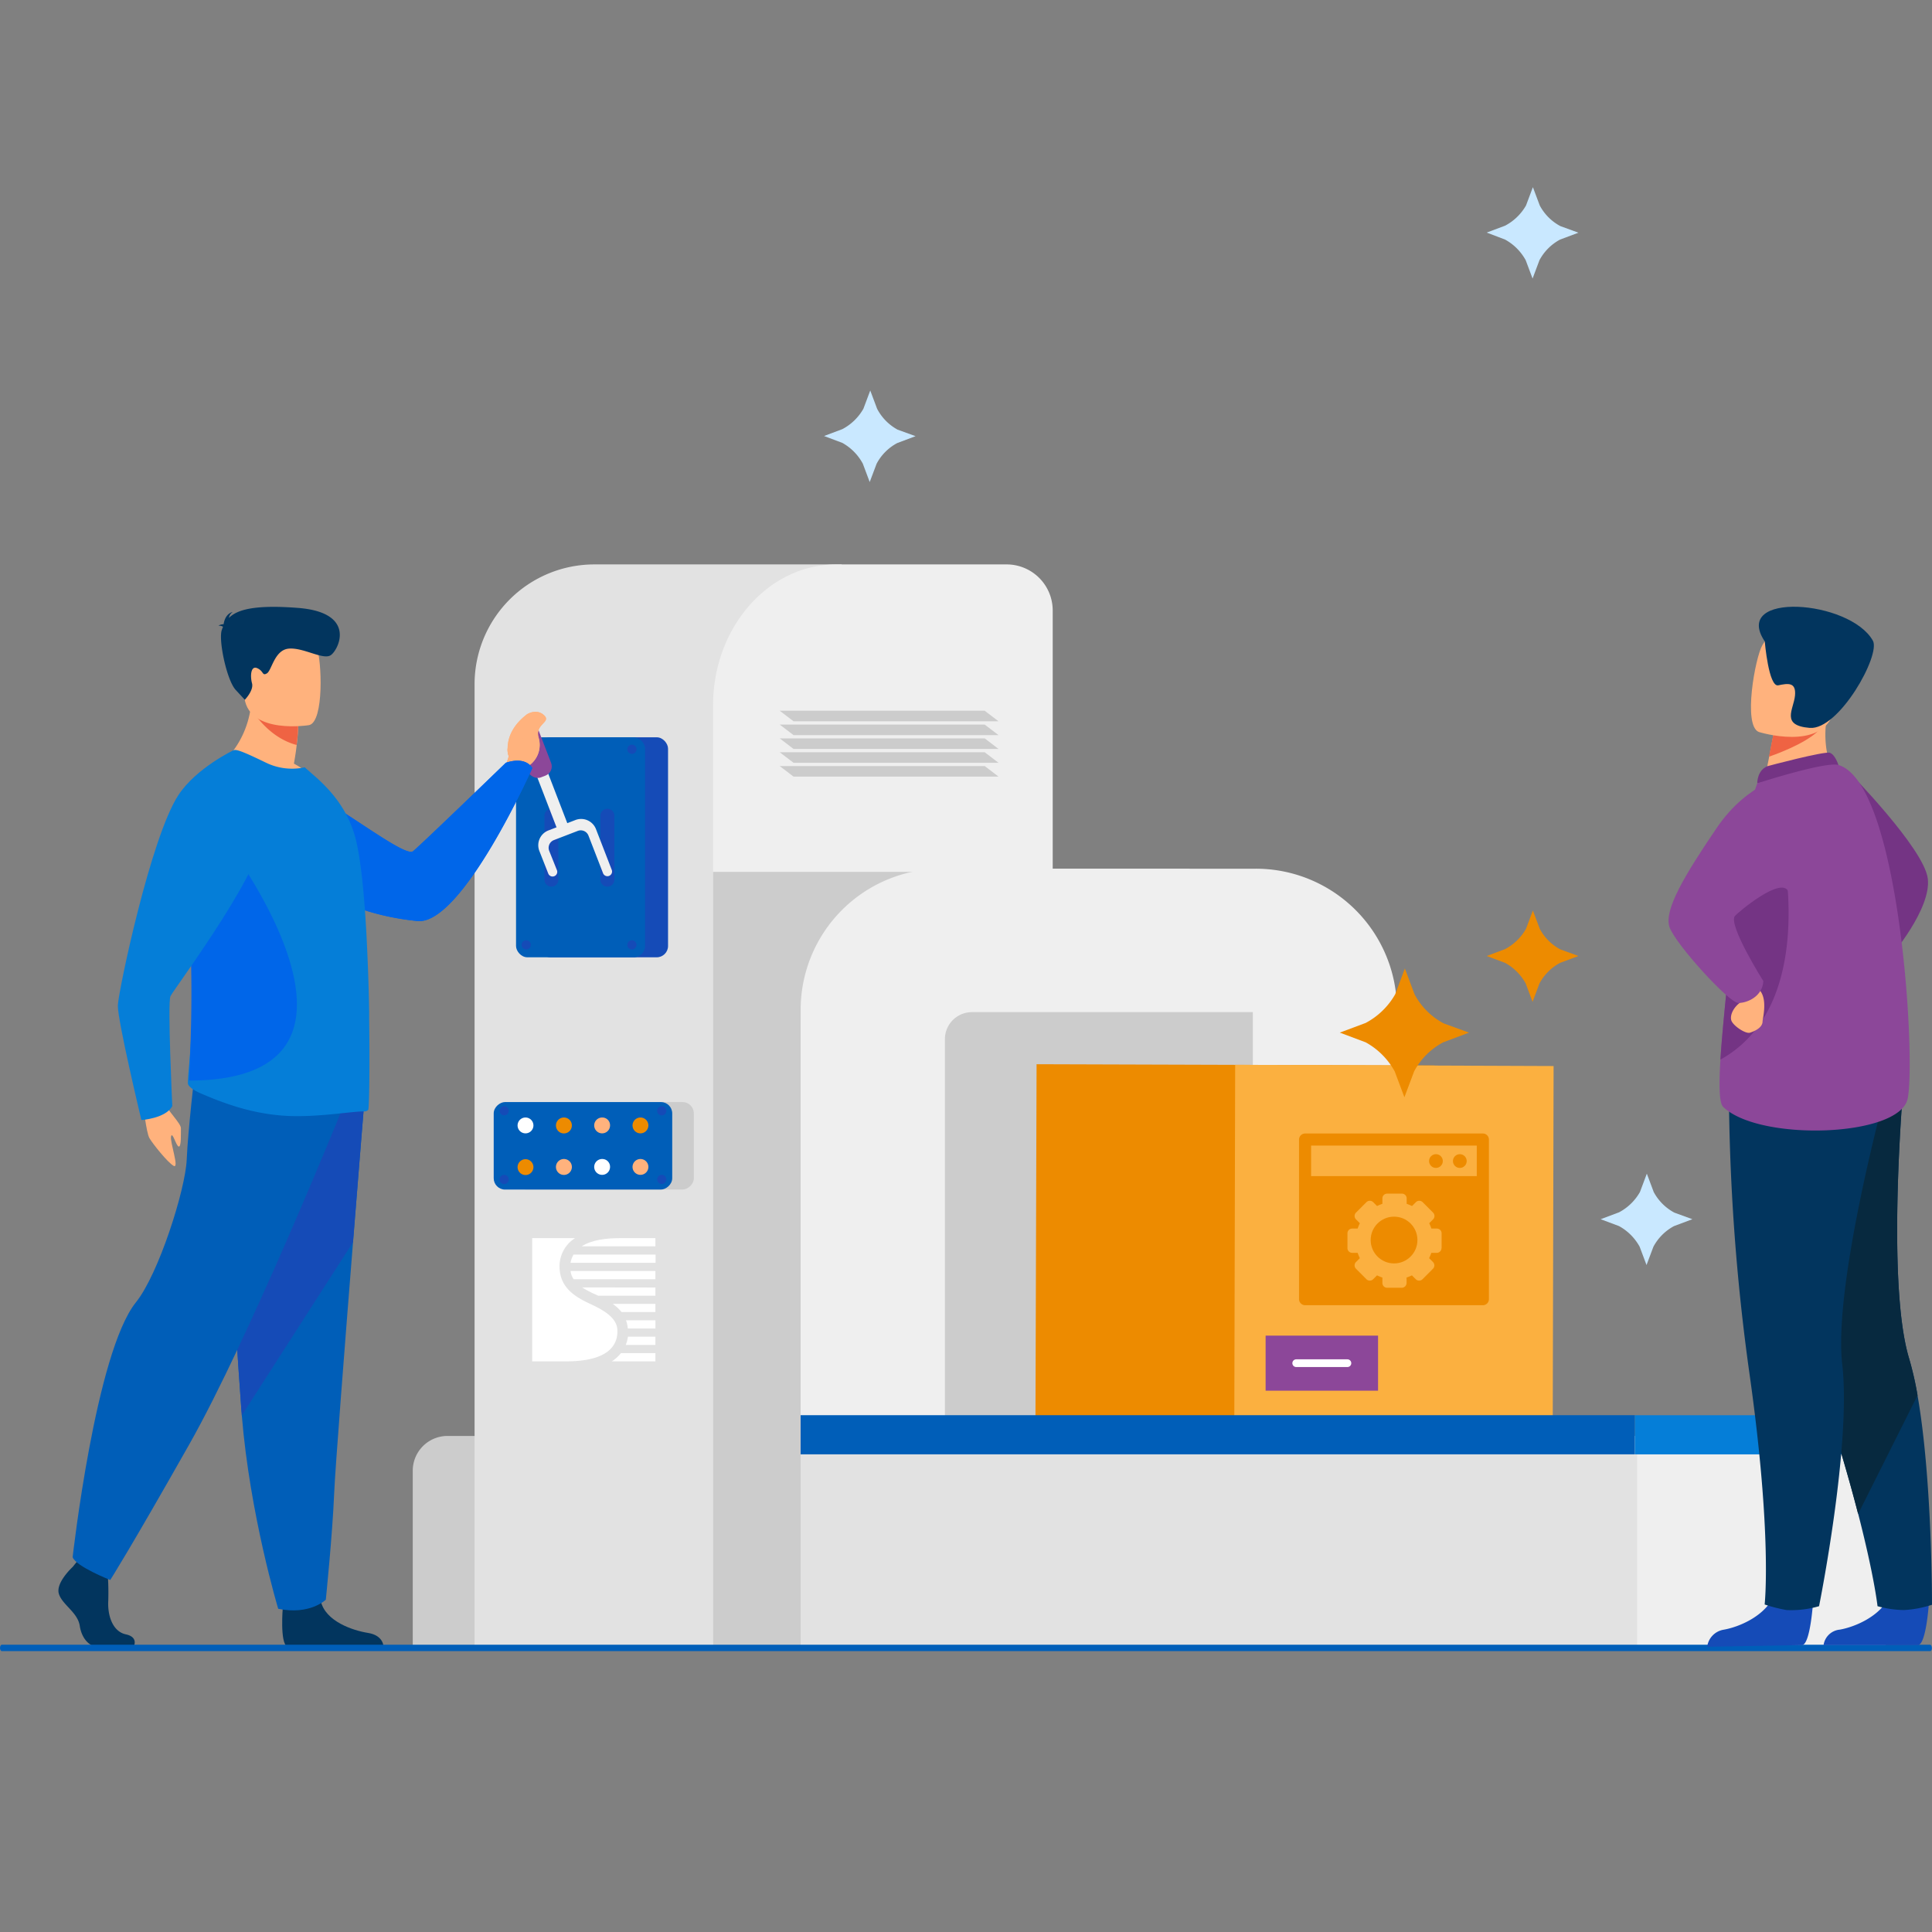 <svg id="Layer_1" data-name="Layer 1" xmlns="http://www.w3.org/2000/svg" viewBox="0 0 500 500"><rect x="0" y="0" width="500" height="500" fill="#808080" stroke="none"/><defs><style>.cls-1{fill:#ccc;}.cls-2{fill:#005eb8;}.cls-3{fill:#e2e2e2;}.cls-4{fill:#efefef;}.cls-5{fill:#ed8b00;}.cls-6{fill:#fbb040;}.cls-7{fill:#057ed8;}.cls-8{fill:#154bb7;}.cls-9{fill:#8c4799;}.cls-10{fill:#ffb27d;}.cls-11{fill:#0066e9;}.cls-12{fill:#02355e;}.cls-13{fill:#ef6343;}.cls-14{fill:#07293f;}.cls-15{fill:#743484;}.cls-16{fill:#fff;}.cls-17{fill:#c9e8ff;}.cls-18{fill:none;stroke:#fff;stroke-linecap:round;stroke-miterlimit:10;stroke-width:2px;}</style></defs><path class="cls-1" d="M115.82,371.62H309.36a0,0,0,0,1,0,0V425.9a0,0,0,0,1,0,0H106.82a0,0,0,0,1,0,0V380.61A9,9,0,0,1,115.82,371.62Z"/><rect class="cls-2" x="125.73" y="366.25" width="179.92" height="10.13"/><path class="cls-3" d="M153.82,146.07h64a0,0,0,0,1,0,0V425.9a0,0,0,0,1,0,0h-95a0,0,0,0,1,0,0V177A31,31,0,0,1,153.82,146.07Z"/><path class="cls-4" d="M272.44,158V425.9h-87.9V182.58c0-20.16,14.27-36.51,31.89-36.51h44.08A11.93,11.93,0,0,1,272.44,158Z"/><path class="cls-1" d="M260.89,283.5h61.22a5.91,5.91,0,0,1,5.91,5.91v97.05a0,0,0,0,1,0,0H260.89a0,0,0,0,1,0,0v-103A0,0,0,0,1,260.89,283.5Z"/><path class="cls-2" d="M322.48,283.47h-5.8v103H328V289A5.56,5.56,0,0,0,322.48,283.47Z"/><polygon class="cls-1" points="254.44 225.64 184.54 225.64 184.54 425.9 207.21 425.9 207.21 263.93 254.44 225.64"/><path class="cls-4" d="M325,224.82H260.9V386.47H361.53V261.33A36.52,36.52,0,0,0,325,224.82Z"/><path class="cls-4" d="M253,289.42A5.92,5.92,0,0,1,259,283.5h48.89V224.82H243.72a36.51,36.51,0,0,0-36.51,36.51V366.25H253Z"/><path class="cls-1" d="M251.54,261.94a7,7,0,0,0-7,7v115.2h79.69V261.94Z"/><rect class="cls-3" x="207.2" y="371.62" width="218.89" height="54.28"/><rect class="cls-5" x="273.93" y="269.75" width="91.3" height="102.94" transform="translate(-2.63 639.8) rotate(-89.82)"/><polygon class="cls-6" points="402.07 275.89 319.66 275.57 319.44 366.86 401.85 367.18 402.07 275.89"/><circle class="cls-5" cx="360.78" cy="320.92" r="6.05"/><circle class="cls-5" cx="371.62" cy="300.48" r="1.78"/><circle class="cls-5" cx="377.8" cy="300.48" r="1.78"/><path class="cls-5" d="M383.76,293.35h-46a1.58,1.58,0,0,0-1.57,1.57v41.3a1.58,1.58,0,0,0,1.57,1.57h46a1.57,1.57,0,0,0,1.57-1.57v-41.3A1.57,1.57,0,0,0,383.76,293.35ZM373.06,323a1.24,1.24,0,0,1-1.23,1.24h-1.41a11,11,0,0,1-.57,1.37l1,1a1.23,1.23,0,0,1,0,1.74l-2.7,2.71a1.24,1.24,0,0,1-1.75,0l-1-1a11.79,11.79,0,0,1-1.38.57v1.41a1.24,1.24,0,0,1-1.24,1.23H359a1.23,1.23,0,0,1-1.24-1.23v-1.41a11.79,11.79,0,0,1-1.38-.57l-1,1a1.24,1.24,0,0,1-1.75,0l-2.7-2.71a1.23,1.23,0,0,1,0-1.74l1-1a11,11,0,0,1-.57-1.37h-1.41a1.24,1.24,0,0,1-1.23-1.24v-3.82a1.23,1.23,0,0,1,1.23-1.23h1.41a11.79,11.79,0,0,1,.57-1.38l-1-1a1.24,1.24,0,0,1,0-1.75l2.7-2.7a1.24,1.24,0,0,1,1.75,0l1,1a11.79,11.79,0,0,1,1.38-.57v-1.41a1.23,1.23,0,0,1,1.24-1.23h3.81a1.23,1.23,0,0,1,1.24,1.23v1.41a11.79,11.79,0,0,1,1.38.57l1-1a1.24,1.24,0,0,1,1.75,0l2.7,2.7a1.24,1.24,0,0,1,0,1.75l-1,1a11.79,11.79,0,0,1,.57,1.38h1.41a1.23,1.23,0,0,1,1.23,1.23V323Zm9.13-18.63H339.31v-7.89h42.88v7.89Z"/><rect class="cls-4" x="423.68" y="371.62" width="64.34" height="54.28"/><rect class="cls-2" x="207.2" y="366.25" width="215.91" height="10.13"/><rect class="cls-7" x="423.12" y="366.25" width="65.47" height="10.13" transform="translate(911.71 742.64) rotate(180)"/><rect class="cls-8" x="139.5" y="190.81" width="33.39" height="56.94" rx="2.93"/><rect class="cls-2" x="133.55" y="190.81" width="33.39" height="56.94" rx="2.93"/><rect class="cls-1" x="145.14" y="273.44" width="22.65" height="46.2" rx="2.93" transform="translate(453 140.07) rotate(90)"/><rect class="cls-2" x="139.55" y="273.44" width="22.65" height="46.2" rx="2.93" transform="translate(447.41 145.66) rotate(90)"/><path class="cls-8" d="M142.71,209.31h0a1.81,1.81,0,0,1,1.81,1.81v16.53a1.81,1.81,0,0,1-1.81,1.81h0a1.81,1.81,0,0,1-1.81-1.81V211.12A1.81,1.81,0,0,1,142.71,209.31Z"/><rect class="cls-4" x="141.51" y="199.44" width="2.99" height="15.63" transform="translate(-64.96 65.28) rotate(-21.07)"/><path class="cls-8" d="M157.19,209.31h0a1.81,1.81,0,0,1,1.81,1.81v16.53a1.81,1.81,0,0,1-1.81,1.81h0a1.81,1.81,0,0,1-1.81-1.81V211.12A1.81,1.81,0,0,1,157.19,209.31Z"/><rect class="cls-9" x="134.74" y="186.7" width="6.37" height="14.74" rx="2.55" transform="translate(-60.55 62.57) rotate(-21.07)"/><path class="cls-4" d="M139.58,220.22l2.31,5.86a1.2,1.2,0,0,0,1.55.68h0a1.2,1.2,0,0,0,.69-1.57l-2-5a2.15,2.15,0,0,1,1.23-2.78l6.16-2.37a2.14,2.14,0,0,1,2.78,1.23l3.77,9.72a1.21,1.21,0,0,0,1.56.69h0a1.21,1.21,0,0,0,.69-1.56l-4.08-10.54a4.12,4.12,0,0,0-5.32-2.36l-7,2.7A4.1,4.1,0,0,0,139.58,220.22Z"/><path class="cls-10" d="M37,285.3s.81,7.81,1.69,9.28,4.63,6.2,6.23,7.13-1-6.22-.65-7.61,1.32,2.54,2,2.63.52-3.45.55-4.73-3.43-4.47-4.65-7.21S37,285.3,37,285.3Z"/><path class="cls-10" d="M130.52,199.4l1.15-3.65s-2-5.77,4.75-10.91c0,0,2.51-1.61,4.46.32,1.79,1.77-2.38,2.17-1.51,5.62a6.55,6.55,0,0,1-2.5,7.38l-1.5,2.56Z"/><path class="cls-10" d="M130.49,199.42l1.15-3.66s-2-5.76,4.74-10.9c0,0,2.51-1.61,4.46.32,1.79,1.78-2.38,2.17-1.51,5.62a6.53,6.53,0,0,1-2.5,7.37l-1.49,2.56Z"/><path class="cls-11" d="M58.78,204.54S71,234.69,108.05,238.37c11.56,1.16,29.74-39.59,29.74-39.59s-1.49-3.17-6.84-1.38c0,0-21.26,20.58-24,22.9-2.42,2-24.24-16.08-33-18A21.09,21.09,0,0,0,58.78,204.54Z"/><path class="cls-11" d="M58.82,204.55S71,234.66,108,238.35c11.55,1.15,29.72-39.56,29.72-39.56s-1.5-3.16-6.84-1.38c0,0-21.24,20.56-24,22.88-2.42,2.05-24.21-16.06-33-18A21.05,21.05,0,0,0,58.82,204.55Z"/><path class="cls-12" d="M18.8,405.53s-4.43,4.05-3.57,6.92,4.87,4.79,5.41,8.31,2.7,5.43,4.65,5.43h9.28s1.43-2.48-2-3.22-4.77-4.88-4.55-8.71a67.17,67.17,0,0,0-.32-8.94l-7.36-1.7Z"/><path class="cls-12" d="M73.19,416s-.8,9.2,1.15,10.16l24.91-.05s0-2.87-4-3.51-11-3-12.22-8.2S73.19,416,73.19,416Z"/><path class="cls-2" d="M94.22,285.93s-1.32,16.14-2.86,35.54c-2.1,26.36-4.62,58.73-4.87,64.86C86.06,397,84.32,414,84.32,414s-4.1,4.05-12.32,2.35c0,0-7.33-24.32-9.42-50.05,0-.42-.06-.85-.1-1.27-1.94-26.19-5-81.34-5-81.34Z"/><path class="cls-8" d="M94.22,285.93s-1.32,16.14-2.86,35.54L62.58,366.31c0-.42-.06-.85-.1-1.27-1.94-26.19-5-81.34-5-81.34Z"/><path class="cls-2" d="M88.22,287.85S64.54,346.3,49,373.77,28.53,408.9,28.53,408.9s-8.92-3.51-9.73-5.91c0,0,5.95-53,16.38-65.95,5.89-7.31,12.81-29.23,13.14-36.9s2.11-22.83,2.11-22.83Z"/><path class="cls-10" d="M57.06,197.77s16,7.73,25.26,4.86a21.68,21.68,0,0,0-6.25-5c.32-1.86.57-3.46.71-4.83a44.69,44.69,0,0,0,.39-4.93L71,183l-5.86-4.66C65.59,191.44,57.06,197.77,57.06,197.77Z"/><path class="cls-7" d="M48.62,280.3c0,1,2.06,2.1,3,2.52,6.86,3,13.25,5.11,20.5,5.81,8.56.87,18.69-1.05,22.17-1a1.42,1.42,0,0,0,1-.39c.25-.17.43-10.49.25-23.47,0-.52,0-1.05,0-1.57V262c-.07-5.07-.25-10.39-.49-15.71-.5-11.68-1.43-22.94-3-29.17-1.88-7.35-6.14-12.21-10-15.74l-3.19-2.8a15.39,15.39,0,0,1-10-1.19c-3.7-1.78-7.68-3.71-8.32-3.22-4.83,3.53-8.1,11.48-9.84,21.62a112.49,112.49,0,0,0-1.45,19.24c0,2.52.07,5.11.21,7.66a241.54,241.54,0,0,1-.5,32.85C48.76,277.61,48.65,279.18,48.62,280.3Z"/><path class="cls-11" d="M48.9,279.66c56.11-.11,10.35-60.88,10.35-60.88l-9.09-2.95a175.47,175.47,0,0,0-1,20.56c0,2.69,0,5.45.15,8.18C49.88,259.37,49.26,272.23,48.9,279.66Z"/><path class="cls-13" d="M65,183.36s4,7.38,11.76,9.44a44.69,44.69,0,0,0,.39-4.93L71,183Z"/><path class="cls-10" d="M80,187.66s-15.29,2.5-16.72-6.9-4.37-15.4,5.32-17.4,12.15,1.31,13.4,4.34S83.93,186.76,80,187.66Z"/><path class="cls-12" d="M57.71,162.24c-.13-.16-.45-.29-1.17-.33a2.94,2.94,0,0,1,1.33-.37c.15-1,.68-2.75,2.38-3.17a2.14,2.14,0,0,0-1,1.54c2-2,6.2-3.5,17.92-2.58,15.43,1.22,10.35,11.1,8.35,12.28s-7-2.05-10.75-1.75-4.44,5.67-5.7,6.41-.77-.57-2.48-1.34-1.87,2.06-1.37,3.9-1.86,4.27-1.86,4.27L61,178.55c-2.37-2.56-4.61-13.39-3.53-15.69C57.52,162.65,57.62,162.45,57.71,162.24Z"/><path class="cls-7" d="M60.49,194.13s-9.67,4.58-14.31,11.62C39,216.67,30.65,256.47,30.5,260.16s6.09,29.71,6.09,29.71,6.32-.42,8-3.62c0,0-1.27-26.73-.47-28.45s26.38-35.86,23.51-43.15S60.49,194.13,60.49,194.13Z"/><path class="cls-10" d="M131.67,195.58s-.9-1.94.35-3.13,2.08-3.92,2.74-3.69c1.37.47-.14,3,.72,5.66C135.78,195.35,134,198.25,131.67,195.58Z"/><path class="cls-10" d="M131.64,195.6s-.9-1.95.35-3.13,2.08-3.91,2.74-3.69c1.36.47-.14,3,.71,5.65C135.74,195.36,134,198.26,131.64,195.6Z"/><path class="cls-2" d="M499.52,427.31H.48c-.26,0-.48-.38-.48-.83H0c0-.46.22-.83.48-.83h499c.26,0,.48.37.48.83h0C500,426.93,499.78,427.31,499.52,427.31Z"/><path class="cls-8" d="M499.22,414.54s-.68,11-2.82,11.21c-.28,0-10.84,0-10.84,0H471.94a4.67,4.67,0,0,1,4.18-4c3.94-.69,10.53-3.46,12.91-8.66C491.54,407.62,499.22,414.54,499.22,414.54Z"/><path class="cls-12" d="M500,415.31a28.14,28.14,0,0,1-7.29,1.37,26.81,26.81,0,0,1-6.81-1s-.77-7.46-5-23.89c-2.22-8.61-5.4-19.68-9.92-33.44-12.49-38-16.29-60.27-16.64-62.38l0-.16,0,0L492.75,279s-4.74,52.41,1.31,72.52a83.66,83.66,0,0,1,2.2,9.64C500.09,383,500,415.31,500,415.31Z"/><path class="cls-14" d="M496.26,361.11l-15.38,30.71c-2.22-8.61-5.4-19.68-9.92-33.44-12.49-38-16.29-60.27-16.64-62.38,0-.06,0-.12,0-.18L492.75,279s-4.74,52.41,1.31,72.52A83.66,83.66,0,0,1,496.26,361.11Z"/><path class="cls-8" d="M469.22,414.54s-.69,11-2.83,11.21c-.28,0-24.57.44-24.57.44a5.13,5.13,0,0,1,4.29-4.43c3.94-.69,10.53-3.46,12.92-8.66C461.53,407.62,469.22,414.54,469.22,414.54Z"/><path class="cls-12" d="M447.43,280.19a546.38,546.38,0,0,0,5.38,75.65c5.88,41.7,3.88,59.4,3.88,59.4a39.73,39.73,0,0,0,5.67,1.44,25.73,25.73,0,0,0,8.41-1s8.41-41.72,6-62.59,11.51-71.61,11.51-71.61Z"/><path class="cls-15" d="M478.11,199.38s19.84,20.15,20.8,28-9.57,20.09-9.57,20.09Z"/><path class="cls-10" d="M474.68,200.71l-7.5,4.92-10.84-2c.15-.87.87-4.5,1.52-7.78,0-.2.08-.39.11-.58l1-5.19,10.12-4.47,3.78-1.66s-.29,3.1-.33,3.54A25.74,25.74,0,0,0,474.68,200.71Z"/><path class="cls-15" d="M457.37,198.3c.21-.08,14.8-3.94,16.19-3.48s2.22,3.16,2.22,3.16l-21,4.74S454.69,199.43,457.37,198.3Z"/><path class="cls-9" d="M493.69,284.38c-2.18,9.93-38.4,11.1-47.73,2.09-1.06-1-1.12-5.81-.71-12.25.78-12.59,3.29-31.52,3.39-41.2a76.4,76.4,0,0,1,1.55-13.79,112.48,112.48,0,0,1,4.59-16.51s17.69-5.72,21-4.74C491.73,202.66,495.87,274.45,493.69,284.38Z"/><path class="cls-15" d="M445.25,274.22c.78-12.59,3.29-31.52,3.39-41.2a76.4,76.4,0,0,1,1.55-13.79l10.64-1.88S471.23,259.85,445.25,274.22Z"/><path class="cls-10" d="M451,256.67a2.51,2.51,0,0,1-.8,2.9c-1.52,1.17-2.51,3.05-2.16,4.43s3.69,3.63,4.85,3.26,3.25-1.29,3.26-2.9c0-.77,1.58-6.38-1.24-8.56S451,256.67,451,256.67Z"/><path class="cls-9" d="M462.94,200.66s-10.41,1.46-18.68,13.64-13.71,21.25-12.19,25.64,15.41,19.63,17.81,19.63,6.25-1.74,6.47-5.66c0,0-9.26-14.69-7.34-16.88.83-.94,12.18-10.54,13.88-6.19C465.69,238,462.94,200.66,462.94,200.66Z"/><path class="cls-13" d="M471.82,187.61c-2.23,3.76-10.51,7-14,8.22,0-.2.08-.39.11-.58l1-5.19,10.12-4.47C471.37,185.56,472.73,186.06,471.82,187.61Z"/><path class="cls-10" d="M455.2,189.44s16.3,5.09,19.31-5.12,7.15-16.41-3.14-20.09-13.46-.38-15.29,2.78S451,187.85,455.2,189.44Z"/><path class="cls-12" d="M456.72,166s1,11.87,3.49,11.36,4.68-.9,4.33,2.68-3.77,7.71,3.8,8.34,18.44-18.88,16.36-22.57C478.7,155.17,448.05,153,456.72,166Z"/><path class="cls-16" d="M138.05,291.26a2.05,2.05,0,1,1-2.05-2.05A2.05,2.05,0,0,1,138.05,291.26Z"/><path class="cls-5" d="M148,291.26a2.06,2.06,0,1,1-2.05-2.05A2.05,2.05,0,0,1,148,291.26Z"/><path class="cls-10" d="M157.88,291.26a2.05,2.05,0,1,1-2-2.05A2,2,0,0,1,157.88,291.26Z"/><path class="cls-5" d="M167.8,291.26a2.05,2.05,0,1,1-2.05-2.05A2.05,2.05,0,0,1,167.8,291.26Z"/><path class="cls-5" d="M138.05,302A2.05,2.05,0,1,1,136,300,2.05,2.05,0,0,1,138.05,302Z"/><path class="cls-10" d="M148,302a2.06,2.06,0,1,1-2.05-2.05A2.05,2.05,0,0,1,148,302Z"/><path class="cls-16" d="M157.88,302a2.05,2.05,0,1,1-2-2.05A2,2,0,0,1,157.88,302Z"/><path class="cls-10" d="M167.8,302a2.05,2.05,0,1,1-2.05-2.05A2.05,2.05,0,0,1,167.8,302Z"/><polygon class="cls-1" points="258.42 186.67 205.37 186.67 201.79 183.94 254.84 183.94 258.42 186.67"/><polygon class="cls-1" points="258.42 190.25 205.37 190.25 201.79 187.52 254.84 187.52 258.42 190.25"/><polygon class="cls-1" points="258.42 193.83 205.37 193.83 201.79 191.09 254.84 191.09 258.42 193.83"/><polygon class="cls-1" points="258.42 197.41 205.37 197.41 201.79 194.68 254.84 194.68 258.42 197.41"/><polygon class="cls-1" points="258.42 200.99 205.37 200.99 201.79 198.25 254.84 198.25 258.42 200.99"/><path class="cls-8" d="M164.73,193.9a1.19,1.19,0,1,1-1.19-1.18A1.18,1.18,0,0,1,164.73,193.9Z"/><path class="cls-8" d="M164.73,244.52a1.19,1.19,0,1,1-1.19-1.18A1.19,1.19,0,0,1,164.73,244.52Z"/><path class="cls-8" d="M137.38,244.52a1.19,1.19,0,1,1-1.19-1.18A1.19,1.19,0,0,1,137.38,244.52Z"/><path class="cls-8" d="M131.67,287.48a1.18,1.18,0,1,1-1.18-1.19A1.18,1.18,0,0,1,131.67,287.48Z"/><path class="cls-8" d="M172.45,287.48a1.19,1.19,0,1,1-1.19-1.19A1.18,1.18,0,0,1,172.45,287.48Z"/><path class="cls-8" d="M131.67,305.23a1.19,1.19,0,1,1-1.18-1.18A1.18,1.18,0,0,1,131.67,305.23Z"/><path class="cls-8" d="M172.44,305.23a1.18,1.18,0,1,1-1.18-1.18A1.18,1.18,0,0,1,172.44,305.23Z"/><path class="cls-16" d="M159.79,344.51c0-2.53-1.71-4.58-6.62-6.86-3.82-1.78-8.11-4-8.35-9.44a8.62,8.62,0,0,1,4-7.78H137.73v31.89h8.81C155.17,352.32,159.79,349.66,159.79,344.51Z"/><path class="cls-16" d="M162,341.69a7.54,7.54,0,0,1,.47,2.12h7.16v-2.12Z"/><path class="cls-16" d="M158.57,337.44a11.37,11.37,0,0,1,2.3,2.12h8.75v-2.12Z"/><path class="cls-16" d="M169.62,345.94h-7.11a9,9,0,0,1-.57,2.13h7.68Z"/><path class="cls-16" d="M169.62,322.55v-2.12h-9.15c-3.52,0-7.32.42-9.93,2.12Z"/><path class="cls-16" d="M160.7,350.19a9.88,9.88,0,0,1-2.36,2.13h11.28v-2.13Z"/><path class="cls-16" d="M148.44,324.68a6.22,6.22,0,0,0-.78,2.13h22v-2.13Z"/><path class="cls-16" d="M150.65,333.18A26.31,26.31,0,0,0,154.1,335l.73.34h14.79v-2.13Z"/><path class="cls-16" d="M147.66,328.93a4.58,4.58,0,0,0,.8,2.13h21.16v-2.13Z"/><path class="cls-5" d="M353.43,264.74l-6.69,2.5,6.69,2.51a19,19,0,0,1,7.52,7.53l2.51,6.69,2.51-6.69a18.22,18.22,0,0,1,7.53-7.53l6.68-2.51-6.56-2.39a18.19,18.19,0,0,1-7.53-7.52l-2.51-6.69-2.51,6.69A19.05,19.05,0,0,1,353.43,264.74Z"/><path class="cls-17" d="M419,313.75l-4.75,1.78,4.75,1.78a13.45,13.45,0,0,1,5.34,5.34l1.78,4.74,1.78-4.74a13,13,0,0,1,5.34-5.34l4.75-1.78-4.66-1.7a13,13,0,0,1-5.35-5.34l-1.78-4.75-1.78,4.75A13.45,13.45,0,0,1,419,313.75Z"/><path class="cls-5" d="M389.51,245.63l-4.75,1.78,4.75,1.78a13.45,13.45,0,0,1,5.34,5.34l1.78,4.75,1.78-4.75a13,13,0,0,1,5.34-5.34l4.75-1.78-4.67-1.7a12.9,12.9,0,0,1-5.34-5.34l-1.78-4.74-1.78,4.74A13.45,13.45,0,0,1,389.51,245.63Z"/><path class="cls-17" d="M389.51,58.41l-4.75,1.78L389.51,62a13.45,13.45,0,0,1,5.34,5.34l1.78,4.75,1.78-4.75A13,13,0,0,1,403.75,62l4.75-1.78-4.67-1.7a12.9,12.9,0,0,1-5.34-5.34l-1.78-4.74-1.78,4.74A13.45,13.45,0,0,1,389.51,58.41Z"/><path class="cls-17" d="M218,111.06l-4.74,1.78,4.74,1.78A13.45,13.45,0,0,1,223.3,120l1.78,4.75,1.79-4.75a12.9,12.9,0,0,1,5.34-5.34l4.74-1.78-4.66-1.69A13,13,0,0,1,227,105.8l-1.78-4.74-1.78,4.74A13.48,13.48,0,0,1,218,111.06Z"/><rect class="cls-9" x="327.54" y="345.66" width="29.1" height="14.25"/><line class="cls-18" x1="335.46" y1="352.79" x2="348.71" y2="352.79"/></svg>